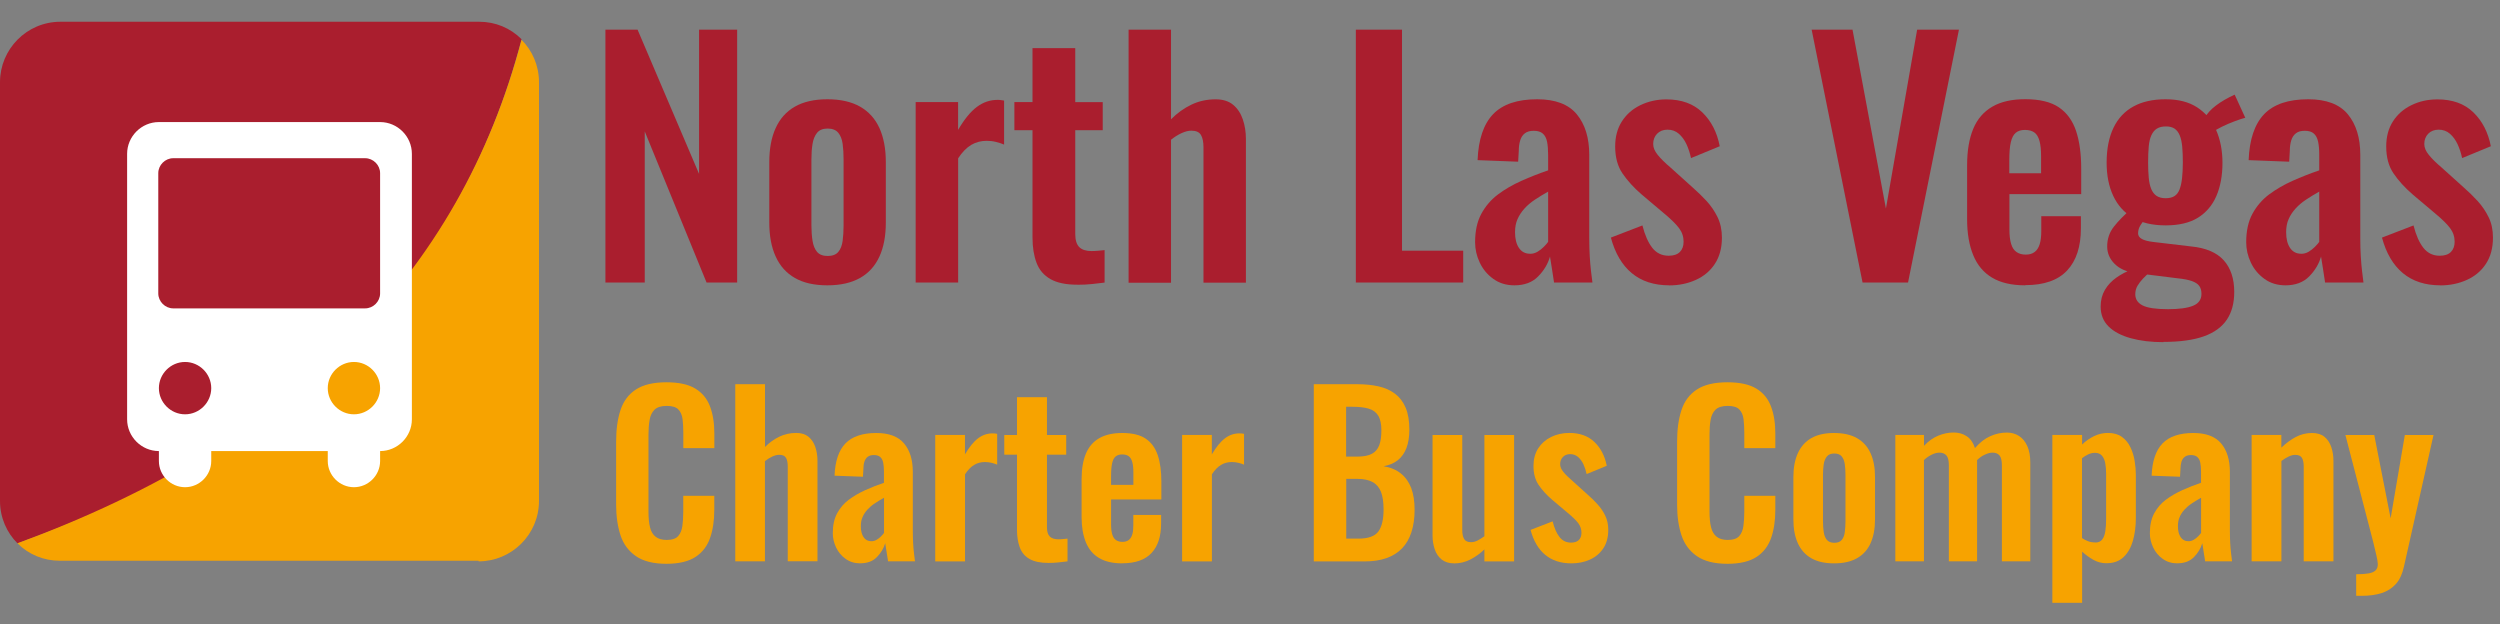 <svg xmlns="http://www.w3.org/2000/svg" id="Layer_1" data-name="Layer 1" viewBox="0 0 401.21 100.17"><rect x="0" y="0" width="401.21" height="100.17" fill="#808080" stroke="none"/><defs><style>      .cls-1 {        fill: #aa1e2e;      }      .cls-2 {        fill: #f7a300;      }      .cls-3 {        fill: #fff;      }      .cls-4 {        isolation: isolate;      }    </style></defs><g class="cls-4"><g class="cls-4"><g class="cls-4"><g class="cls-4"><g class="cls-4"><path class="cls-1" d="M97.16,45.34V4.76h5.16l9.87,23.15V4.76h6.11v40.58h-4.91l-9.92-24.25v24.25h-6.31Z"></path><path class="cls-1" d="M132.78,45.79c-2.1,0-3.84-.39-5.21-1.18-1.37-.78-2.4-1.93-3.08-3.43-.69-1.5-1.03-3.32-1.03-5.46v-9.72c0-2.14.34-3.96,1.03-5.46.68-1.5,1.71-2.65,3.08-3.43,1.37-.78,3.11-1.18,5.21-1.18s3.85.39,5.24,1.18c1.39.79,2.42,1.93,3.11,3.43.68,1.5,1.03,3.32,1.03,5.46v9.72c0,2.14-.34,3.96-1.03,5.46-.69,1.5-1.72,2.65-3.11,3.43-1.39.78-3.13,1.18-5.24,1.18ZM132.83,41.08c.77,0,1.34-.22,1.7-.65.37-.43.6-1.03.7-1.78.1-.75.15-1.58.15-2.48v-10.62c0-.9-.05-1.72-.15-2.46s-.33-1.33-.7-1.78c-.37-.45-.94-.68-1.7-.68s-1.34.23-1.7.68c-.37.45-.61,1.04-.73,1.78-.12.73-.18,1.55-.18,2.46v10.62c0,.9.06,1.73.18,2.48.12.75.36,1.34.73,1.78.37.43.94.65,1.7.65Z"></path><path class="cls-1" d="M146.95,45.34v-28.96h6.81v4.46c1-1.7,2-2.93,3.01-3.68,1-.75,2.1-1.13,3.31-1.13.2,0,.38,0,.53.03s.33.04.53.08v7.06c-.4-.17-.84-.31-1.33-.43-.48-.12-.98-.17-1.48-.17-.9,0-1.72.22-2.46.65-.73.43-1.44,1.15-2.1,2.15v19.94h-6.81Z"></path><path class="cls-1" d="M172.91,45.69c-1.84,0-3.28-.3-4.33-.9-1.05-.6-1.8-1.47-2.23-2.61-.43-1.13-.65-2.49-.65-4.06v-17.23h-2.91v-4.51h2.91V7.72h6.86v8.67h4.41v4.51h-4.41v16.63c0,1,.22,1.71.65,2.13.43.42,1.08.63,1.95.63.37,0,.73-.02,1.08-.05.35-.03.69-.07,1.03-.1v5.21c-.57.07-1.23.14-1.98.23-.75.08-1.55.12-2.38.12Z"></path><path class="cls-1" d="M181.12,45.34V4.76h6.81v14.38c1-1,2.1-1.79,3.28-2.35,1.19-.57,2.48-.85,3.88-.85,1.17,0,2.1.29,2.81.88.7.58,1.22,1.36,1.55,2.33.33.97.5,2.02.5,3.16v23.05h-6.81v-21.69c0-.87-.13-1.54-.4-2-.27-.47-.79-.7-1.55-.7-.47,0-.99.13-1.58.4-.58.27-1.14.62-1.68,1.05v22.95h-6.81Z"></path><path class="cls-1" d="M217.59,45.34V4.76h7.41v35.47h9.82v5.11h-17.23Z"></path><path class="cls-1" d="M243.04,45.79c-1.3,0-2.43-.34-3.38-1.03-.95-.68-1.68-1.55-2.18-2.61-.5-1.05-.75-2.15-.75-3.28,0-1.8.33-3.32,1-4.56.67-1.23,1.56-2.27,2.68-3.11s2.37-1.56,3.76-2.18c1.39-.62,2.81-1.18,4.28-1.68v-2.5c0-.83-.06-1.54-.17-2.1-.12-.57-.34-1-.68-1.3s-.82-.45-1.45-.45c-.6,0-1.08.13-1.43.4-.35.27-.6.64-.75,1.13s-.23,1.04-.23,1.68l-.1,1.75-6.51-.25c.13-3.34.97-5.8,2.5-7.39,1.54-1.59,3.89-2.38,7.06-2.38,2.91,0,5.03.8,6.36,2.41s2,3.77,2,6.51v13.38c0,1.07.03,2.04.08,2.91s.12,1.65.2,2.35c.08.7.16,1.32.23,1.85h-6.16c-.1-.67-.22-1.43-.35-2.28-.13-.85-.23-1.48-.3-1.88-.33,1.17-.97,2.23-1.9,3.18-.93.95-2.2,1.43-3.81,1.43ZM245.55,40.73c.43,0,.83-.11,1.2-.33.37-.22.7-.48,1-.78.3-.3.53-.57.7-.8v-8.07c-.77.43-1.48.87-2.13,1.3-.65.43-1.21.91-1.68,1.43-.47.52-.83,1.08-1.1,1.68-.27.6-.4,1.3-.4,2.1,0,1.07.21,1.91.63,2.53.42.62,1.01.93,1.78.93Z"></path><path class="cls-1" d="M267.89,45.79c-2.44,0-4.44-.65-6.01-1.95-1.57-1.3-2.69-3.21-3.36-5.71l5.06-1.95c.4,1.57.94,2.77,1.6,3.61.67.84,1.54,1.25,2.61,1.25.8,0,1.4-.2,1.8-.6s.6-.95.6-1.65c0-.8-.24-1.53-.73-2.18s-1.31-1.46-2.48-2.43l-3.51-2.96c-1.27-1.1-2.3-2.23-3.08-3.38-.79-1.15-1.18-2.6-1.18-4.33,0-1.57.36-2.91,1.08-4.03.72-1.12,1.7-1.99,2.96-2.6s2.65-.93,4.18-.93c2.4,0,4.33.69,5.76,2.08,1.44,1.39,2.37,3.2,2.8,5.44l-4.61,1.9c-.17-.8-.41-1.54-.73-2.23-.32-.68-.73-1.24-1.23-1.68-.5-.43-1.1-.65-1.8-.65s-1.26.22-1.68.65c-.42.43-.63.99-.63,1.65,0,.57.24,1.15.73,1.75.48.6,1.18,1.29,2.08,2.05l3.56,3.21c.77.67,1.5,1.39,2.21,2.15.7.77,1.29,1.63,1.75,2.58s.7,2.05.7,3.28c0,1.67-.38,3.07-1.13,4.21-.75,1.14-1.77,2-3.06,2.58-1.29.58-2.71.88-4.28.88Z"></path><path class="cls-1" d="M298.91,45.34l-8.17-40.58h6.56l5.36,28.71,5.01-28.71h6.71l-8.17,40.58h-7.31Z"></path><path class="cls-1" d="M325.01,45.79c-2.17,0-3.94-.41-5.31-1.23-1.37-.82-2.38-2.02-3.03-3.61-.65-1.59-.98-3.5-.98-5.74v-8.72c0-2.3.33-4.24.98-5.81.65-1.57,1.67-2.75,3.06-3.56s3.15-1.2,5.29-1.2c2.3,0,4.1.43,5.39,1.3,1.29.87,2.2,2.13,2.76,3.78.55,1.65.83,3.67.83,6.04v4.11h-11.52v5.71c0,.94.09,1.7.28,2.3.18.6.48,1.04.88,1.3.4.27.88.4,1.45.4.6,0,1.08-.14,1.45-.43.37-.28.63-.7.8-1.25.17-.55.25-1.24.25-2.08v-2.4h6.36v1.95c0,2.94-.74,5.19-2.21,6.76s-3.71,2.35-6.71,2.35ZM322.45,27.81h5.11v-2.75c0-1-.08-1.81-.25-2.43-.17-.62-.43-1.07-.8-1.35-.37-.28-.89-.43-1.55-.43-.6,0-1.09.15-1.45.45-.37.3-.63.8-.8,1.5-.17.7-.25,1.7-.25,3.01v2Z"></path><path class="cls-1" d="M347.2,54.91c-1.97,0-3.72-.21-5.24-.63-1.52-.42-2.71-1.04-3.56-1.88-.85-.84-1.28-1.9-1.28-3.21,0-1,.23-1.89.68-2.66s1.07-1.43,1.85-1.98c.78-.55,1.63-.99,2.53-1.33l2.86.45c-.4.33-.78.68-1.13,1.05-.35.37-.64.75-.88,1.15-.23.4-.35.85-.35,1.35,0,.8.39,1.4,1.18,1.8.79.4,2.15.6,4.08.6,1.77,0,3.11-.18,4.01-.55.9-.37,1.35-1,1.35-1.9,0-.53-.12-.96-.35-1.28-.23-.32-.63-.58-1.18-.78s-1.33-.35-2.33-.45l-6.81-.85c-1.4-.2-2.5-.69-3.28-1.48-.79-.79-1.18-1.71-1.18-2.78,0-1.2.36-2.26,1.08-3.18.72-.92,1.66-1.88,2.83-2.88l2.3,1.5c-.3.33-.58.71-.85,1.13-.27.42-.4.86-.4,1.33,0,.37.2.67.6.9.4.23,1.07.4,2,.5l5.91.7c2.37.23,4.12.98,5.24,2.23,1.12,1.25,1.68,2.95,1.68,5.08,0,1.77-.39,3.25-1.18,4.43-.79,1.18-2.01,2.08-3.68,2.68-1.67.6-3.84.9-6.51.9ZM347.55,36.17c-2.14,0-3.9-.42-5.29-1.25-1.39-.83-2.43-2-3.13-3.51-.7-1.5-1.05-3.27-1.05-5.31,0-2.2.37-4.07,1.1-5.59.73-1.52,1.8-2.66,3.21-3.43,1.4-.77,3.12-1.15,5.16-1.15s3.72.43,5.06,1.3c1.33.87,2.35,2.07,3.03,3.61.68,1.54,1.03,3.31,1.03,5.31s-.33,3.81-.98,5.31-1.64,2.66-2.96,3.48c-1.32.82-3.05,1.23-5.19,1.23ZM347.55,31.81c.6,0,1.08-.12,1.43-.35.35-.23.62-.58.8-1.05s.32-1.06.4-1.78c.08-.72.13-1.56.13-2.53s-.03-1.86-.1-2.58c-.07-.72-.2-1.32-.4-1.8-.2-.48-.48-.84-.83-1.08-.35-.23-.81-.35-1.38-.35-.6,0-1.08.12-1.45.35-.37.23-.66.58-.88,1.05-.22.47-.36,1.07-.43,1.8-.07.74-.1,1.6-.1,2.61,0,.9.03,1.71.1,2.43.07.72.2,1.32.4,1.8.2.48.48.85.85,1.1.37.25.85.38,1.45.38ZM355.27,21.09l-1.5-2.1c.4-.73,1.02-1.42,1.85-2.05.83-.63,1.84-1.22,3.01-1.75l1.7,3.71c-.4.1-.96.28-1.68.55-.72.27-1.4.56-2.05.88-.65.32-1.09.58-1.33.78Z"></path><path class="cls-1" d="M366.79,45.79c-1.3,0-2.43-.34-3.38-1.03s-1.68-1.55-2.18-2.61c-.5-1.05-.75-2.15-.75-3.28,0-1.8.33-3.32,1-4.56.67-1.23,1.56-2.27,2.68-3.11,1.12-.83,2.37-1.56,3.76-2.18,1.39-.62,2.81-1.18,4.28-1.68v-2.5c0-.83-.06-1.54-.18-2.1s-.34-1-.68-1.3c-.33-.3-.82-.45-1.45-.45s-1.08.13-1.43.4c-.35.27-.6.64-.75,1.13s-.23,1.04-.23,1.68l-.1,1.75-6.51-.25c.13-3.34.97-5.8,2.5-7.39,1.54-1.59,3.89-2.38,7.06-2.38,2.91,0,5.03.8,6.36,2.41s2,3.77,2,6.51v13.38c0,1.07.02,2.04.08,2.91.05.87.12,1.65.2,2.35.08.7.16,1.32.23,1.85h-6.16c-.1-.67-.22-1.43-.35-2.28s-.23-1.48-.3-1.88c-.33,1.17-.97,2.23-1.9,3.18-.94.95-2.2,1.43-3.81,1.43ZM369.3,40.73c.43,0,.83-.11,1.2-.33.37-.22.7-.48,1-.78s.53-.57.7-.8v-8.07c-.77.43-1.48.87-2.13,1.3-.65.43-1.21.91-1.68,1.43-.47.52-.84,1.08-1.1,1.68-.27.6-.4,1.3-.4,2.1,0,1.07.21,1.91.63,2.53.42.62,1.01.93,1.78.93Z"></path><path class="cls-1" d="M391.64,45.79c-2.44,0-4.44-.65-6.01-1.95-1.57-1.3-2.69-3.21-3.36-5.71l5.06-1.95c.4,1.57.93,2.77,1.6,3.61.67.84,1.54,1.25,2.6,1.25.8,0,1.4-.2,1.8-.6.4-.4.6-.95.6-1.65,0-.8-.24-1.53-.73-2.18-.48-.65-1.31-1.46-2.48-2.43l-3.51-2.96c-1.27-1.1-2.3-2.23-3.08-3.38-.79-1.15-1.18-2.6-1.18-4.33,0-1.57.36-2.91,1.08-4.03.72-1.12,1.7-1.99,2.96-2.6,1.25-.62,2.65-.93,4.18-.93,2.41,0,4.33.69,5.76,2.08,1.44,1.39,2.37,3.2,2.81,5.44l-4.61,1.9c-.17-.8-.41-1.54-.73-2.23-.32-.68-.73-1.24-1.23-1.68-.5-.43-1.1-.65-1.8-.65s-1.26.22-1.68.65c-.42.43-.63.99-.63,1.65,0,.57.24,1.15.73,1.75.48.6,1.18,1.29,2.08,2.05l3.56,3.21c.77.67,1.5,1.39,2.2,2.15.7.77,1.29,1.63,1.75,2.58.47.95.7,2.05.7,3.28,0,1.67-.38,3.07-1.13,4.21-.75,1.14-1.77,2-3.06,2.58s-2.71.88-4.28.88Z"></path></g></g></g></g></g><path class="cls-1" d="M76.8,3.49H9.7C4.3,3.49,0,7.89,0,13.19v67.2c0,2.7,1.1,5.1,2.8,6.8C46.6,71.59,73.7,44.59,83.7,6.29c-1.8-1.8-4.2-2.8-6.8-2.8h-.1Z"></path><path class="cls-2" d="M76.8,90.09c5.3,0,9.7-4.3,9.7-9.7V13.19c0-2.7-1.1-5.1-2.8-6.8C73.8,43.99,46.9,70.99,2.8,87.19c1.8,1.8,4.2,2.8,6.8,2.8h67.2v.1Z"></path><path class="cls-3" d="M61,19.59H25.5c-2.8,0-5.1,2.3-5.1,5.1v42.6c0,2.8,2.3,5.1,5.1,5.1h0v1.6c0,2.3,1.9,4.2,4.2,4.2s4.2-1.9,4.2-4.2v-1.6h18.7v1.6c0,2.3,1.9,4.2,4.2,4.2s4.2-1.9,4.2-4.2v-1.6h0c2.8,0,5.1-2.3,5.1-5.1V24.69c0-2.8-2.3-5.1-5.1-5.1ZM29.7,66.49h0c-2.3,0-4.2-1.9-4.2-4.2s1.9-4.2,4.2-4.2h0c2.3,0,4.2,1.9,4.2,4.2s-1.9,4.2-4.2,4.2ZM56.8,66.49h0c-2.3,0-4.2-1.9-4.2-4.2s1.9-4.2,4.2-4.2h0c2.3,0,4.2,1.9,4.2,4.2s-1.9,4.2-4.2,4.2ZM61,47.09c0,1.3-1.1,2.4-2.4,2.4h-30.8c-1.3,0-2.4-1.1-2.4-2.4v-19.3c0-1.3,1.1-2.4,2.4-2.4h30.8c1.3,0,2.4,1.1,2.4,2.4v19.3Z"></path><g><path class="cls-2" d="M106.95,90.48c-2.08,0-3.71-.41-4.9-1.23-1.18-.82-2.01-1.94-2.47-3.35s-.7-3.05-.7-4.9v-10.14c0-1.94.23-3.63.7-5.05.47-1.43,1.29-2.53,2.47-3.3s2.81-1.16,4.9-1.16c1.97,0,3.5.33,4.62,1,1.11.67,1.9,1.62,2.37,2.86.47,1.24.7,2.68.7,4.32v2.39h-4.98v-2.46c0-.8-.04-1.52-.12-2.18-.08-.65-.3-1.18-.67-1.56-.36-.39-.99-.58-1.88-.58s-1.54.21-1.95.61-.67.96-.79,1.65c-.12.69-.18,1.47-.18,2.33v12.36c0,1.03.08,1.88.25,2.54.16.67.46,1.17.9,1.51.43.34,1.02.51,1.77.51.87,0,1.48-.21,1.84-.61.36-.41.59-.95.68-1.63.09-.68.14-1.44.14-2.28v-2.56h4.98v2.28c0,1.68-.22,3.18-.67,4.47-.45,1.3-1.22,2.32-2.33,3.05s-2.67,1.11-4.69,1.11Z"></path><path class="cls-2" d="M118,90.09v-28.43h4.77v10.07c.7-.7,1.47-1.25,2.3-1.65.83-.4,1.74-.6,2.72-.6.82,0,1.47.21,1.96.61.49.41.85.95,1.09,1.63.23.68.35,1.42.35,2.21v16.15h-4.77v-15.2c0-.61-.09-1.08-.28-1.4-.19-.33-.55-.49-1.09-.49-.33,0-.7.09-1.11.28-.41.19-.8.43-1.18.74v16.08h-4.77Z"></path><path class="cls-2" d="M138.08,90.41c-.91,0-1.7-.24-2.37-.72s-1.18-1.09-1.53-1.83c-.35-.74-.53-1.5-.53-2.3,0-1.26.23-2.33.7-3.19.47-.87,1.09-1.59,1.88-2.18.78-.58,1.66-1.09,2.63-1.53s1.97-.83,3-1.18v-1.75c0-.58-.04-1.08-.12-1.47-.08-.4-.24-.7-.47-.91-.23-.21-.57-.32-1.02-.32-.42,0-.75.09-1,.28-.25.19-.42.45-.53.79-.11.34-.16.73-.16,1.18l-.07,1.23-4.56-.17c.09-2.34.68-4.07,1.75-5.18,1.08-1.11,2.73-1.67,4.95-1.67,2.04,0,3.52.56,4.46,1.68s1.4,2.64,1.4,4.56v9.37c0,.75.02,1.43.05,2.04s.08,1.16.14,1.65c.06.49.11.92.16,1.3h-4.32c-.07-.47-.15-1-.25-1.6-.09-.6-.16-1.04-.21-1.32-.23.82-.68,1.56-1.33,2.23s-1.54,1-2.67,1ZM139.84,86.86c.3,0,.58-.08.84-.23.26-.15.49-.33.7-.54s.37-.4.49-.56v-5.65c-.54.3-1.04.61-1.49.91-.46.3-.85.64-1.18,1-.33.36-.58.75-.77,1.18-.19.42-.28.91-.28,1.47,0,.75.15,1.34.44,1.77.29.43.71.65,1.25.65Z"></path><path class="cls-2" d="M150.09,90.09v-20.29h4.77v3.12c.7-1.19,1.4-2.05,2.11-2.58s1.47-.79,2.32-.79c.14,0,.26,0,.37.02.11.01.23.03.37.05v4.95c-.28-.12-.59-.22-.93-.3s-.68-.12-1.04-.12c-.63,0-1.21.15-1.72.46-.52.3-1.01.81-1.47,1.51v13.97h-4.77Z"></path><path class="cls-2" d="M168.27,90.34c-1.29,0-2.3-.21-3.04-.63-.74-.42-1.26-1.03-1.56-1.83-.3-.8-.46-1.74-.46-2.84v-12.07h-2.04v-3.16h2.04v-6.07h4.81v6.07h3.09v3.16h-3.09v11.65c0,.7.15,1.2.46,1.49.3.29.76.44,1.37.44.26,0,.51-.01.75-.04.25-.02.49-.05.72-.07v3.65c-.4.05-.86.1-1.39.16-.53.06-1.08.09-1.67.09Z"></path><path class="cls-2" d="M180.1,90.41c-1.52,0-2.76-.29-3.72-.86s-1.67-1.42-2.12-2.53-.68-2.45-.68-4.02v-6.11c0-1.62.23-2.97.68-4.07.46-1.1,1.17-1.93,2.14-2.49s2.21-.84,3.7-.84c1.62,0,2.87.3,3.77.91.9.61,1.54,1.49,1.93,2.65.39,1.16.58,2.57.58,4.23v2.88h-8.07v4c0,.66.06,1.19.19,1.61.13.42.33.73.61.91.28.19.62.28,1.02.28.42,0,.76-.1,1.02-.3.26-.2.44-.49.56-.88.12-.39.17-.87.17-1.46v-1.68h4.46v1.37c0,2.06-.51,3.64-1.54,4.74-1.03,1.1-2.6,1.65-4.7,1.65ZM178.31,77.81h3.58v-1.93c0-.7-.06-1.27-.17-1.7-.12-.43-.3-.75-.56-.95s-.62-.3-1.09-.3c-.42,0-.76.11-1.02.32-.26.21-.45.56-.56,1.05-.12.49-.18,1.19-.18,2.11v1.4Z"></path><path class="cls-2" d="M189.71,90.09v-20.29h4.77v3.12c.7-1.19,1.4-2.05,2.11-2.58.7-.53,1.47-.79,2.32-.79.14,0,.26,0,.37.02.11.01.23.03.37.05v4.95c-.28-.12-.59-.22-.93-.3-.34-.08-.68-.12-1.04-.12-.63,0-1.21.15-1.72.46-.52.3-1.01.81-1.47,1.51v13.97h-4.77Z"></path><path class="cls-2" d="M210.84,90.09v-28.43h6.99c1.26,0,2.4.12,3.42.35,1.02.23,1.9.63,2.63,1.18s1.3,1.29,1.7,2.23c.4.94.6,2.12.6,3.54,0,1.15-.16,2.13-.47,2.95-.32.82-.78,1.47-1.39,1.95s-1.37.8-2.28.96c1.12.19,2.05.58,2.79,1.18.74.6,1.29,1.38,1.65,2.33.36.96.54,2.12.54,3.48s-.17,2.56-.51,3.6c-.34,1.04-.84,1.91-1.51,2.6-.67.69-1.5,1.21-2.49,1.56-.99.35-2.16.53-3.49.53h-8.18ZM216.04,73.28h1.75c1.03,0,1.83-.15,2.39-.46.56-.3.95-.77,1.18-1.4s.33-1.43.33-2.39-.17-1.78-.51-2.33c-.34-.55-.85-.92-1.53-1.12-.68-.2-1.54-.3-2.6-.3h-1.02v8ZM216.04,86.44h1.97c1.57,0,2.63-.38,3.19-1.14.56-.76.84-1.94.84-3.53,0-1.15-.13-2.08-.4-2.79-.27-.71-.71-1.25-1.33-1.6-.62-.35-1.45-.53-2.47-.53h-1.79v9.58Z"></path><path class="cls-2" d="M233.34,90.41c-.8,0-1.45-.21-1.97-.61-.51-.41-.89-.96-1.12-1.65-.23-.69-.35-1.42-.35-2.19v-16.15h4.77v15.27c0,.61.1,1.08.3,1.42.2.34.57.51,1.11.51.35,0,.71-.09,1.07-.28.36-.19.72-.41,1.07-.67v-16.25h4.77v20.29h-4.77v-1.93c-.68.66-1.43,1.19-2.25,1.62-.82.42-1.7.63-2.63.63Z"></path><path class="cls-2" d="M252.19,90.41c-1.71,0-3.11-.46-4.21-1.37-1.1-.91-1.88-2.25-2.35-4l3.54-1.37c.28,1.1.65,1.94,1.12,2.53.47.59,1.08.88,1.83.88.56,0,.98-.14,1.26-.42.28-.28.42-.67.42-1.16,0-.56-.17-1.07-.51-1.53s-.92-1.02-1.74-1.7l-2.46-2.07c-.89-.77-1.61-1.56-2.16-2.37-.55-.81-.83-1.82-.83-3.04,0-1.1.25-2.04.75-2.83.5-.78,1.19-1.39,2.07-1.83.88-.43,1.85-.65,2.93-.65,1.69,0,3.03.49,4.04,1.46,1.01.97,1.66,2.24,1.97,3.81l-3.23,1.33c-.12-.56-.29-1.08-.51-1.56-.22-.48-.51-.87-.86-1.18-.35-.3-.77-.46-1.26-.46s-.88.15-1.18.46c-.29.3-.44.69-.44,1.16,0,.4.17.81.51,1.23.34.42.83.9,1.46,1.44l2.49,2.25c.54.47,1.05.97,1.54,1.51.49.54.9,1.14,1.23,1.81.33.67.49,1.43.49,2.3,0,1.17-.26,2.15-.79,2.95-.53.8-1.24,1.4-2.14,1.81-.9.41-1.9.61-3,.61Z"></path><path class="cls-2" d="M277.22,90.48c-2.08,0-3.71-.41-4.9-1.23-1.18-.82-2.01-1.94-2.47-3.35-.47-1.42-.7-3.05-.7-4.9v-10.14c0-1.94.23-3.63.7-5.05.47-1.43,1.29-2.53,2.47-3.3s2.81-1.16,4.9-1.16c1.97,0,3.5.33,4.62,1s1.9,1.62,2.37,2.86c.47,1.24.7,2.68.7,4.32v2.39h-4.98v-2.46c0-.8-.04-1.52-.12-2.18-.08-.65-.3-1.18-.67-1.56-.36-.39-.99-.58-1.88-.58s-1.54.21-1.95.61-.67.96-.79,1.65-.17,1.47-.17,2.33v12.36c0,1.03.08,1.88.25,2.54s.46,1.17.9,1.51c.43.34,1.02.51,1.77.51.87,0,1.48-.21,1.84-.61.36-.41.59-.95.68-1.63.09-.68.14-1.44.14-2.28v-2.56h4.98v2.28c0,1.68-.22,3.18-.67,4.47s-1.22,2.32-2.33,3.05-2.67,1.11-4.69,1.11Z"></path><path class="cls-2" d="M294.34,90.41c-1.47,0-2.69-.27-3.65-.82-.96-.55-1.68-1.35-2.16-2.4s-.72-2.33-.72-3.83v-6.81c0-1.5.24-2.77.72-3.83.48-1.05,1.2-1.86,2.16-2.41.96-.55,2.18-.82,3.65-.82s2.7.27,3.67.82c.97.55,1.7,1.35,2.18,2.41.48,1.05.72,2.33.72,3.83v6.81c0,1.5-.24,2.77-.72,3.83s-1.21,1.85-2.18,2.4c-.97.55-2.19.82-3.67.82ZM294.38,87.11c.54,0,.94-.15,1.19-.46.26-.3.42-.72.49-1.25s.11-1.11.11-1.74v-7.44c0-.63-.04-1.21-.11-1.72s-.23-.93-.49-1.25c-.26-.32-.66-.47-1.19-.47s-.94.16-1.19.47c-.26.32-.43.73-.51,1.25-.08.51-.12,1.09-.12,1.72v7.44c0,.63.04,1.21.12,1.74.08.53.25.94.51,1.25.26.3.65.46,1.19.46Z"></path><path class="cls-2" d="M304.17,90.09v-20.29h4.6v1.75c.7-.75,1.46-1.29,2.28-1.63.82-.34,1.65-.51,2.49-.51.79,0,1.49.2,2.09.6s1.04,1.03,1.32,1.9c.77-.89,1.59-1.53,2.46-1.91.87-.39,1.75-.58,2.67-.58.72,0,1.37.18,1.93.54.56.36,1.01.9,1.33,1.61.33.71.49,1.61.49,2.69v15.83h-4.56v-15.41c0-.77-.13-1.3-.39-1.6-.26-.29-.62-.44-1.09-.44-.37,0-.79.1-1.25.32-.46.21-.87.5-1.25.88v16.25h-4.53v-15.41c0-.77-.13-1.3-.4-1.6-.27-.29-.64-.44-1.11-.44-.37,0-.78.1-1.23.32s-.87.5-1.26.88v16.25h-4.6Z"></path><path class="cls-2" d="M329.37,96.76v-26.96h4.77v1.54c.58-.56,1.23-1.01,1.93-1.35s1.44-.51,2.21-.51c.91,0,1.66.21,2.25.63.58.42,1.04.98,1.37,1.67.33.69.56,1.43.68,2.21.13.78.19,1.54.19,2.26v6.88c0,1.33-.16,2.55-.47,3.65-.32,1.1-.82,1.98-1.51,2.63-.69.66-1.61.98-2.75.98-.73,0-1.41-.17-2.05-.53-.64-.35-1.26-.79-1.84-1.33v8.21h-4.77ZM336.25,87.07c.51,0,.89-.17,1.14-.51.25-.34.41-.8.49-1.37s.12-1.2.12-1.88v-7.27c0-.63-.05-1.2-.14-1.7s-.27-.91-.53-1.21c-.26-.3-.63-.46-1.12-.46-.38,0-.74.09-1.11.26-.36.18-.68.38-.97.61v12.81c.3.21.63.38.98.51.35.13.72.19,1.12.19Z"></path><path class="cls-2" d="M349.45,90.41c-.91,0-1.7-.24-2.37-.72s-1.18-1.09-1.53-1.83c-.35-.74-.53-1.5-.53-2.3,0-1.26.23-2.33.7-3.19.47-.87,1.09-1.59,1.88-2.18.78-.58,1.66-1.09,2.63-1.53s1.97-.83,3-1.18v-1.75c0-.58-.04-1.08-.12-1.47-.08-.4-.24-.7-.47-.91-.23-.21-.57-.32-1.02-.32-.42,0-.75.09-1,.28-.25.19-.42.45-.53.79-.1.34-.16.73-.16,1.18l-.07,1.23-4.56-.17c.09-2.34.68-4.07,1.75-5.18s2.73-1.67,4.95-1.67c2.04,0,3.52.56,4.46,1.68.94,1.12,1.4,2.64,1.4,4.56v9.37c0,.75.02,1.43.05,2.04s.08,1.16.14,1.65.11.92.16,1.3h-4.32c-.07-.47-.15-1-.25-1.6-.09-.6-.16-1.04-.21-1.32-.23.82-.68,1.56-1.33,2.23s-1.54,1-2.67,1ZM351.21,86.86c.3,0,.58-.08.84-.23s.49-.33.7-.54c.21-.21.37-.4.49-.56v-5.65c-.54.3-1.04.61-1.49.91-.46.3-.85.64-1.18,1-.33.36-.59.75-.77,1.18-.19.42-.28.91-.28,1.47,0,.75.15,1.34.44,1.77.29.43.71.65,1.25.65Z"></path><path class="cls-2" d="M361.35,90.09v-20.29h4.77v2.04c.73-.7,1.49-1.27,2.3-1.7.81-.43,1.68-.65,2.62-.65.84,0,1.51.21,2,.61s.85.95,1.09,1.63c.23.68.35,1.42.35,2.21v16.15h-4.77v-15.2c0-.61-.09-1.08-.28-1.4-.19-.33-.55-.49-1.09-.49-.33,0-.68.09-1.07.28-.39.19-.77.42-1.14.7v16.11h-4.77Z"></path><path class="cls-2" d="M378.13,95.6v-3.44c.82,0,1.49-.05,2-.14.51-.09.89-.26,1.12-.49.23-.23.35-.56.35-.98,0-.3-.08-.78-.23-1.44s-.32-1.37-.51-2.14l-4.46-17.16h4.63l2.63,13.37,2.28-13.37h4.6l-4.74,21.1c-.26,1.19-.69,2.13-1.3,2.81s-1.37,1.16-2.28,1.46c-.91.29-1.98.44-3.19.44h-.91Z"></path></g></svg>